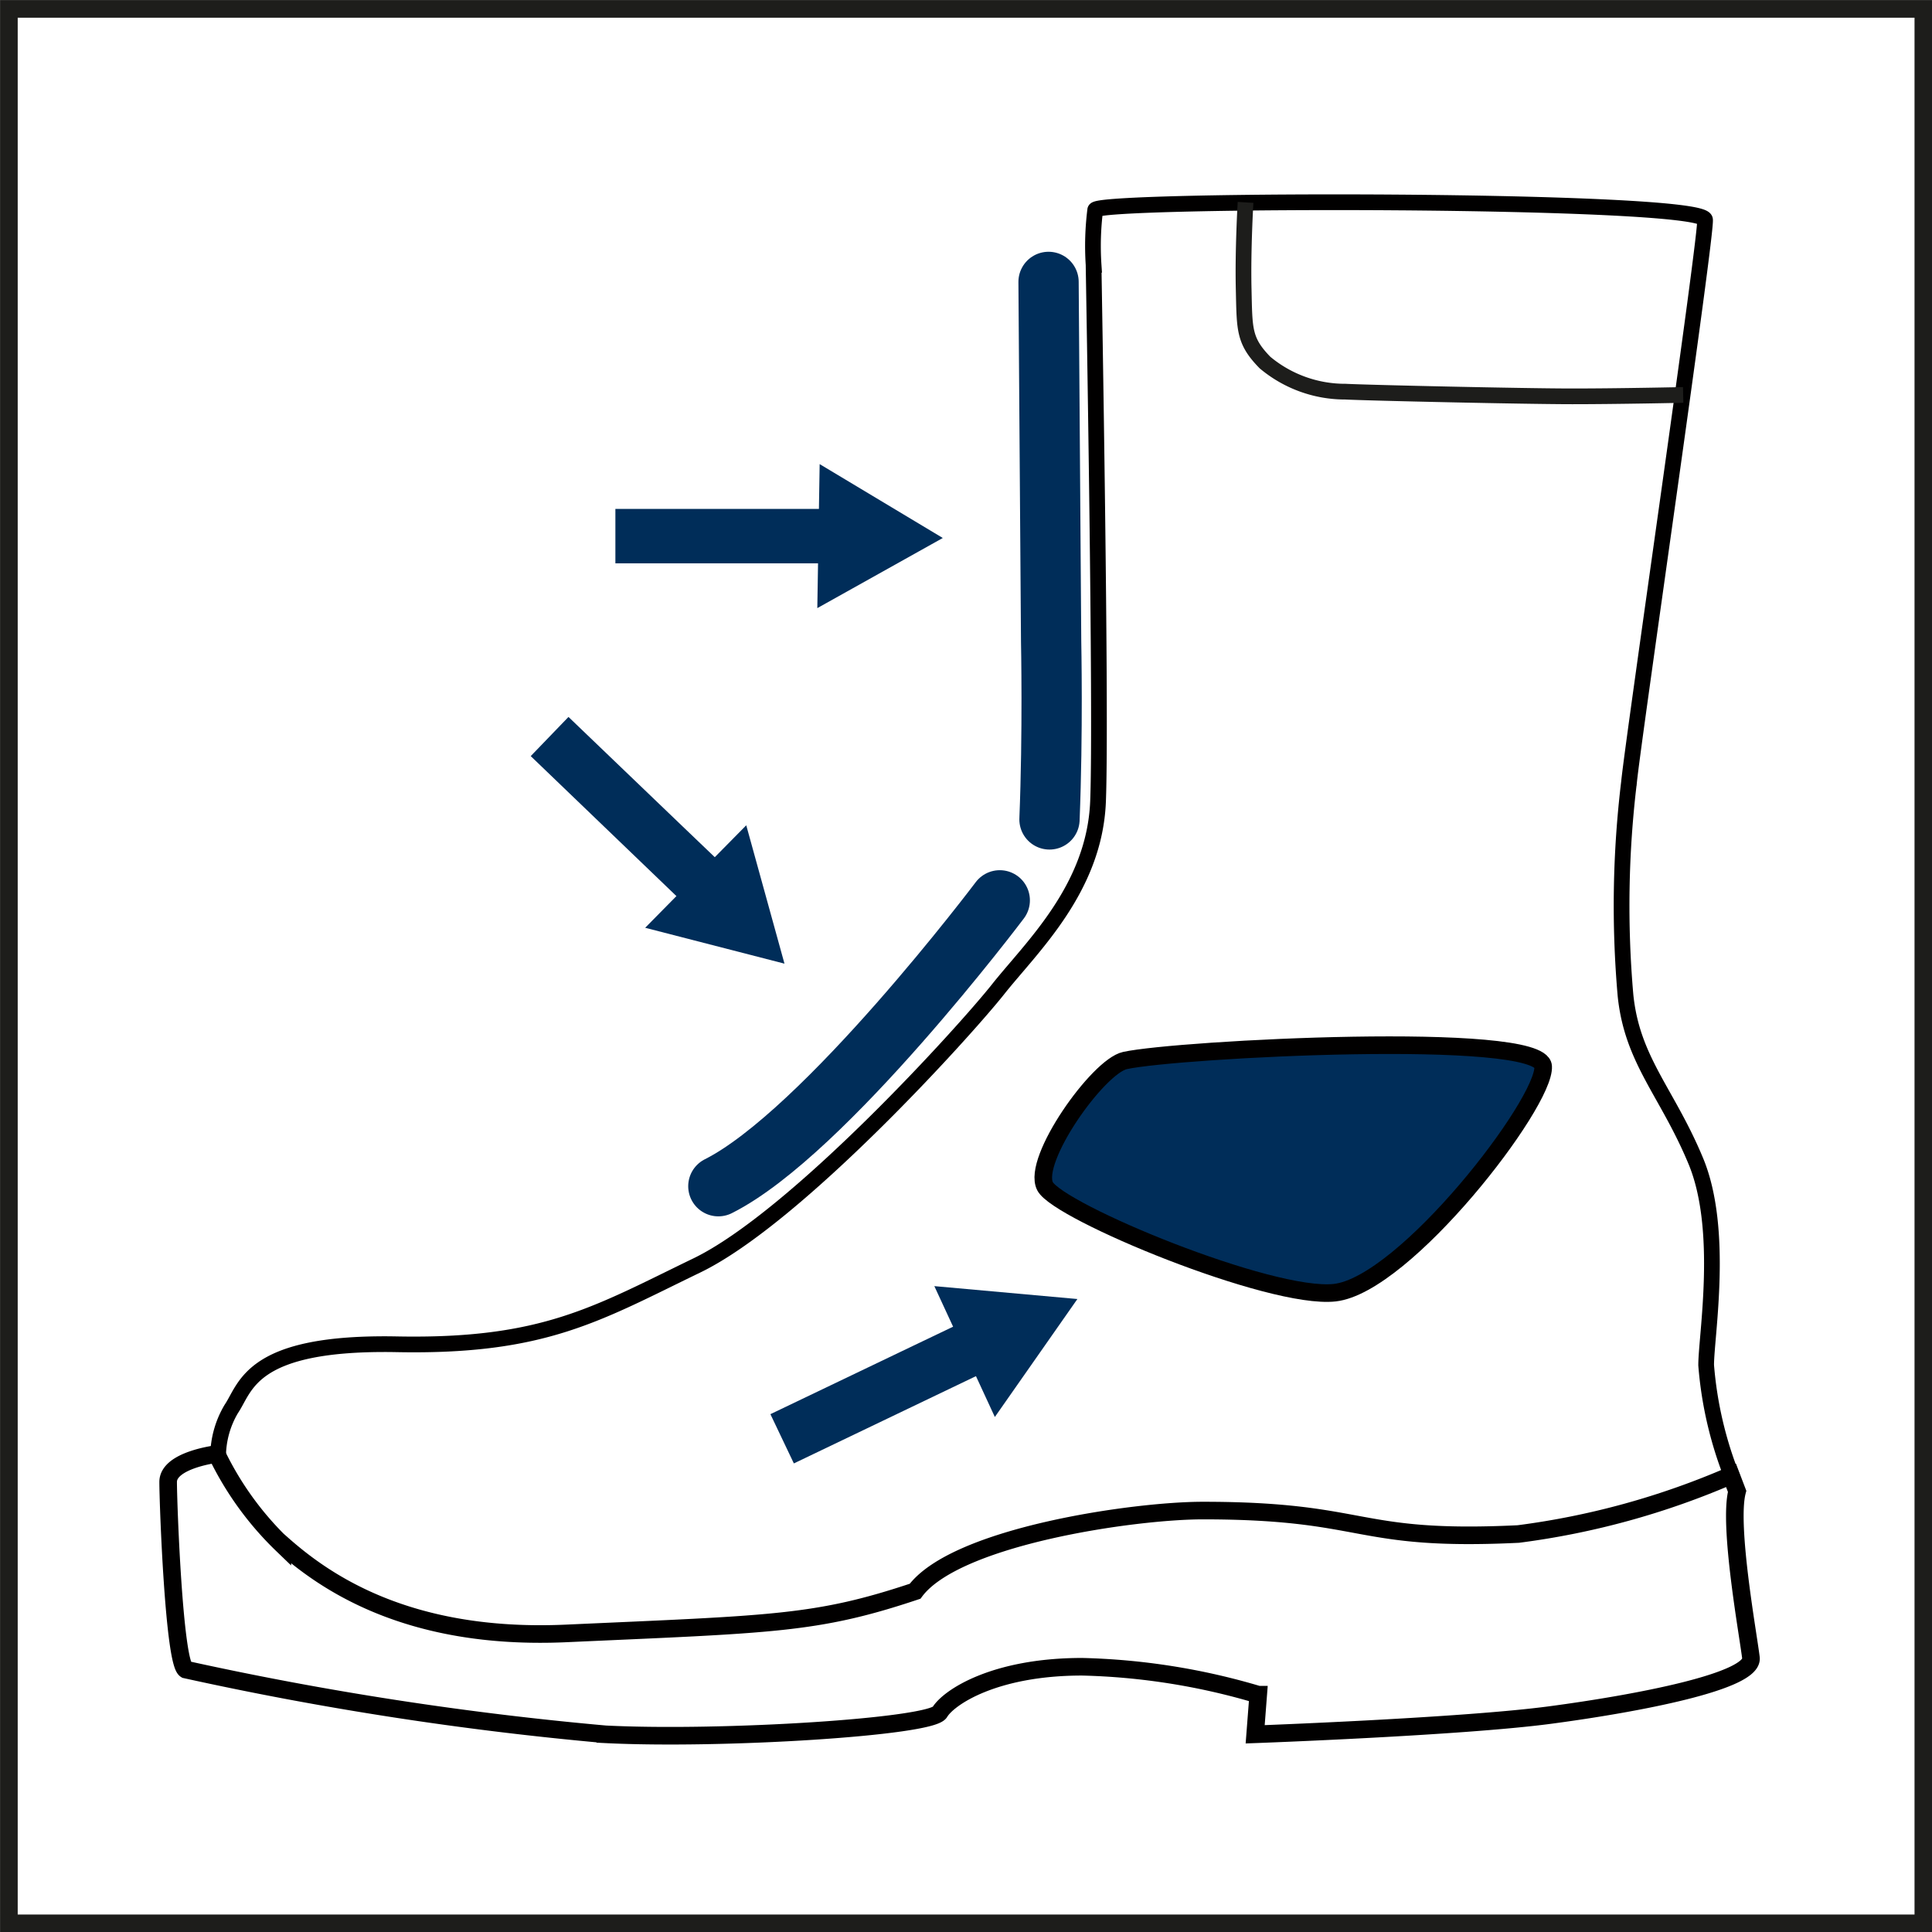 <svg id="Ebene_1" data-name="Ebene 1" xmlns="http://www.w3.org/2000/svg" viewBox="0 0 82.38 82.38"><rect x="0" y="0" width="82.38" height="82.38" fill="#808080" stroke="none"/><defs><style>.cls-1{fill:#fff;stroke-width:0.75px;}.cls-1,.cls-6{stroke:#1d1d1b;}.cls-2,.cls-3,.cls-4,.cls-6{fill:none;}.cls-2,.cls-3{stroke:#010000;}.cls-2,.cls-3,.cls-4{stroke-miterlimit:3.86;}.cls-2{stroke-width:0.75px;}.cls-3,.cls-6{stroke-width:0.67px;}.cls-4{stroke:#002d59;stroke-linecap:round;stroke-width:2.57px;}.cls-5{fill:#002d59;}</style></defs><title>3z-lacing</title><rect class="cls-1" x="0.38" y="0.38" width="81.63" height="81.63"/><path class="cls-2" d="M131.41,211c1.71,1.51,5.24,4.1,12.07,3.8,8.87-.4,10.69-.39,14.91-1.8,1.75-2.35,9.33-3.44,12.27-3.44,7.1,0,6.39,1.34,13.45,1a33.51,33.51,0,0,0,9.07-2.5l.26.68c-.38,1.44.47,6.1.59,7.1s-4.81,1.94-8.57,2.44-12.57.82-12.57.82l.13-1.69a28.6,28.6,0,0,0-7.51-1.19c-3.75,0-5.69,1.31-6.07,1.94s-9.32,1.19-14.26.94a141.72,141.72,0,0,1-17.89-2.76c-.5-.31-.75-7.06-.75-8s2.07-1.19,2.07-1.19a13.47,13.47,0,0,0,2.8,3.87Z" transform="translate(-119.37 -145.15)"/><path class="cls-3" d="M128.67,207.23a4,4,0,0,1,.56-2c.64-.94.81-2.88,7.07-2.76s8.52-1.3,12.78-3.36,11.44-10,12.85-11.78,4.11-4.28,4.26-8-.18-22.13-.19-22.89a12.28,12.28,0,0,1,.07-2.34c.15-.48,25.73-.5,26,.41.12.37-3.08,22.3-3.24,24a43.92,43.92,0,0,0-.15,9.07c.28,2.79,1.78,4.14,3,7.08s.44,7.45.44,8.7a16.42,16.42,0,0,0,1.13,4.82" transform="translate(-119.37 -145.15)"/><path class="cls-4" d="M164.12,180.09c.15-3.71.07-7.58.07-7.58l-.11-15.34M150,195.73c4.54-2.28,12-12.19,12-12.19" transform="translate(-119.37 -145.15)"/><path class="cls-5" d="M163.93,195.73c-.57-1.12,2.26-5.11,3.41-5.36,2.24-.49,17.73-1.3,17.83.25s-5.89,9.32-8.89,9.65c-2.74.3-11.79-3.45-12.35-4.54Z" transform="translate(-119.37 -145.15)"/><path class="cls-2" d="M163.93,195.73c-.57-1.12,2.26-5.11,3.41-5.36,2.24-.49,17.73-1.3,17.83.25s-5.89,9.32-8.89,9.65c-2.74.3-11.79-3.45-12.35-4.54Z" transform="translate(-119.37 -145.15)"/><path class="cls-5" d="M156.61,169.17s-7.61,0-11,0v-2.32c3.36,0,11,0,11,0v2.32Z" transform="translate(-119.37 -145.15)"/><polygon class="cls-5" points="34.85 25.93 34.95 19.79 40.2 22.94 34.85 25.93 34.85 25.93 34.85 25.93"/><path class="cls-5" d="M149.92,185,142,177.39l1.61-1.67c2.42,2.33,7.91,7.58,7.91,7.58L149.92,185Z" transform="translate(-119.37 -145.15)"/><polygon class="cls-5" points="27.51 39.56 31.82 35.19 33.45 41.09 27.51 39.56 27.51 39.56 27.51 39.56"/><path class="cls-5" d="M163.11,202.81l-9.89,4.74-1-2.1c3-1.44,9.88-4.73,9.88-4.73l1,2.09Z" transform="translate(-119.37 -145.15)"/><polygon class="cls-5" points="42.42 60.42 39.84 54.84 45.94 55.39 42.42 60.42 42.42 60.42 42.42 60.42"/><path class="cls-6" d="M172.48,153.78s-.12,2-.08,3.71,0,2.19.91,3.12a5.32,5.32,0,0,0,3.43,1.24c.93.05,7.68.2,9.67.2s4.73-.06,4.73-.06" transform="translate(-119.37 -145.15)"/></svg>